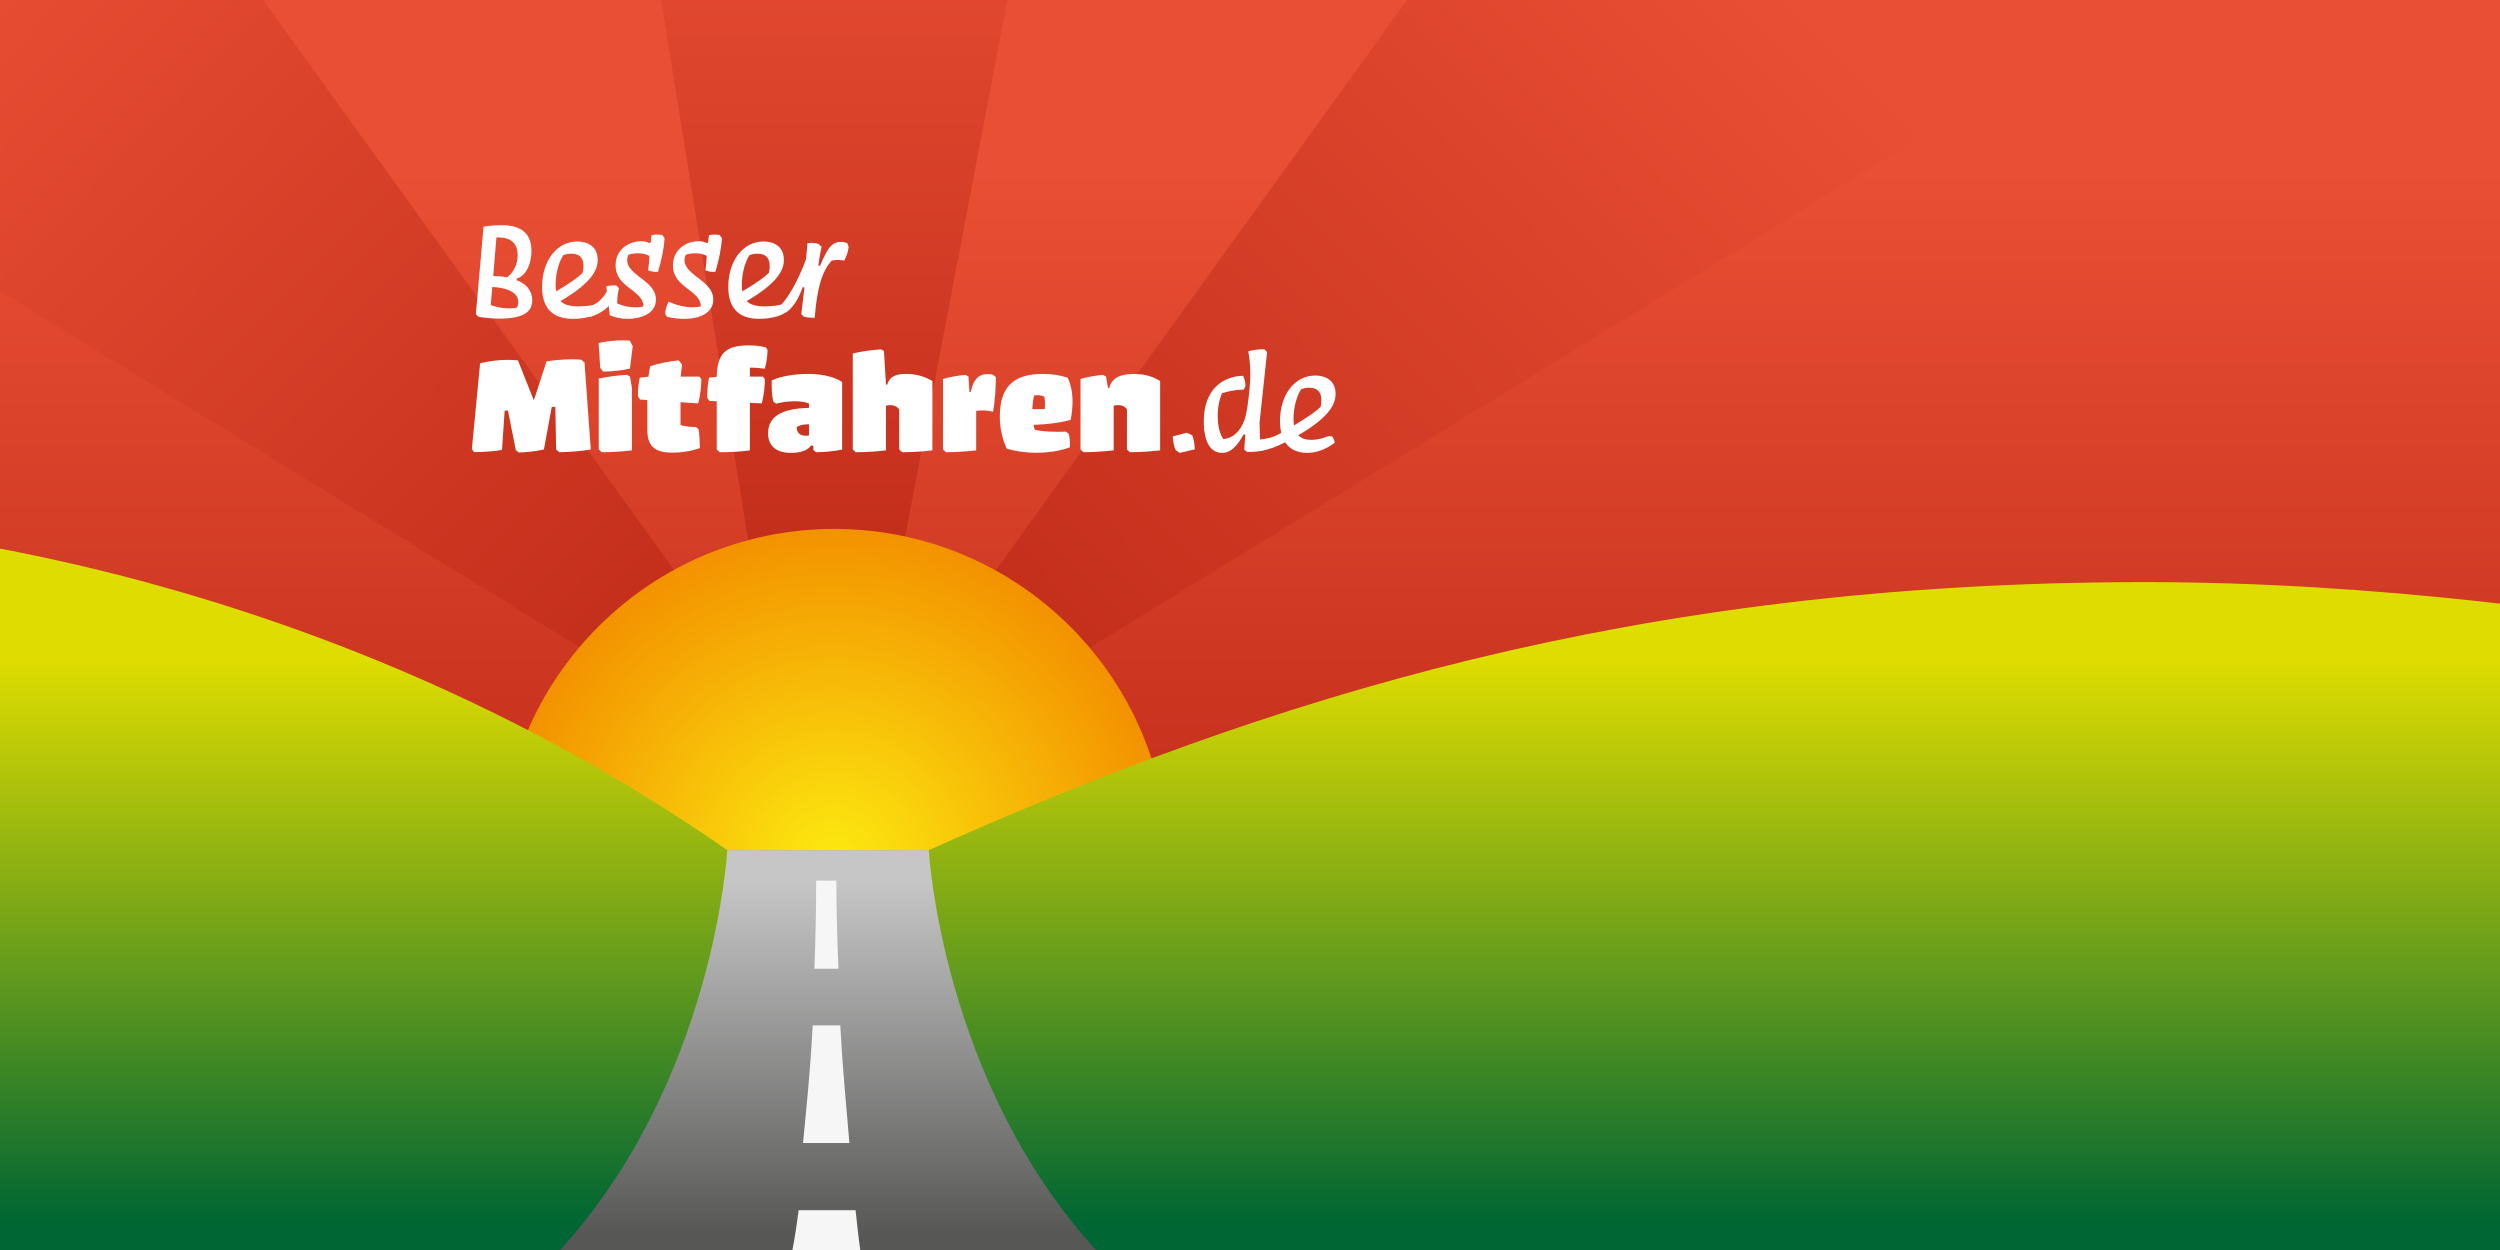 <?xml version="1.0" encoding="utf-8"?>
<!-- Generator: Adobe Illustrator 15.0.2, SVG Export Plug-In . SVG Version: 6.00 Build 0)  -->
<!DOCTYPE svg PUBLIC "-//W3C//DTD SVG 1.1//EN" "http://www.w3.org/Graphics/SVG/1.1/DTD/svg11.dtd">
<svg version="1.1" xmlns="http://www.w3.org/2000/svg" xmlns:xlink="http://www.w3.org/1999/xlink" x="0px" y="0px" width="520px"
	 height="260px" viewBox="0 0 520 260" enable-background="new 0 0 520 260" xml:space="preserve">
<rect x="0" y="0" width="520" height="260" fill="#333333" stroke="none"/>
<g id="Ebene_1">
	<linearGradient id="SVGID_1_" gradientUnits="userSpaceOnUse" x1="390.998" y1="35.107" x2="390.998" y2="176.191">
		<stop  offset="0" style="stop-color:#E94F34"/>
		<stop  offset="1" style="stop-color:#C32E1B"/>
	</linearGradient>
	<rect x="-198.502" y="-1.333" fill="url(#SVGID_1_)" width="1179" height="185.365"/>
	<linearGradient id="SVGID_2_" gradientUnits="userSpaceOnUse" x1="173.539" y1="-35.538" x2="173.539" y2="114.383">
		<stop  offset="0" style="stop-color:#E94F34"/>
		<stop  offset="1" style="stop-color:#C32E1B"/>
	</linearGradient>
	<polygon fill="url(#SVGID_2_)" points="156.508,117.877 187.075,117.877 209.782,-1.333 137.295,-1.333 	"/>
	
		<linearGradient id="SVGID_3_" gradientUnits="userSpaceOnUse" x1="169.866" y1="-150.173" x2="169.866" y2="58.982" gradientTransform="matrix(0.703 0.711 -0.711 0.703 145.731 -17.564)">
		<stop  offset="0" style="stop-color:#E94F34"/>
		<stop  offset="1" style="stop-color:#C32E1B"/>
	</linearGradient>
	<polygon fill="url(#SVGID_3_)" points="203.098,124.203 218.466,139.749 448.202,-1.333 293.621,-1.333 	"/>
	
		<linearGradient id="SVGID_4_" gradientUnits="userSpaceOnUse" x1="221.087" y1="-201.985" x2="221.087" y2="7.17" gradientTransform="matrix(-0.703 0.711 0.711 0.703 274.501 -17.564)">
		<stop  offset="0" style="stop-color:#E94F34"/>
		<stop  offset="1" style="stop-color:#C32E1B"/>
	</linearGradient>
	<polygon fill="url(#SVGID_4_)" points="144.281,124.203 128.913,139.749 -100.823,-1.333 53.757,-1.333 	"/>
	<radialGradient id="SVGID_5_" cx="173.538" cy="179.447" r="69.43" gradientUnits="userSpaceOnUse">
		<stop  offset="0" style="stop-color:#FCEA10"/>
		<stop  offset="1" style="stop-color:#F39200"/>
	</radialGradient>
	<circle fill="url(#SVGID_5_)" cx="173.538" cy="179.447" r="69.43"/>
	<linearGradient id="SVGID_6_" gradientUnits="userSpaceOnUse" x1="390.998" y1="137.527" x2="390.998" y2="254.184">
		<stop  offset="0" style="stop-color:#DEDC00"/>
		<stop  offset="1" style="stop-color:#006633"/>
	</linearGradient>
	<path fill="url(#SVGID_6_)" d="M980.498,129.667c-183.4,89.08-344.53-8.585-534.467-8.585c-106.123,0-182.54,24.305-252.843,55.745
		h-41.92c-73.36-51.09-158.51-69.43-218.77-69.43c-72.05,0-131,20.96-131,20.96v132.31h1179V129.667z"/>
	<linearGradient id="SVGID_7_" gradientUnits="userSpaceOnUse" x1="172.228" y1="183.377" x2="172.228" y2="256.748">
		<stop  offset="0" style="stop-color:#C6C6C6"/>
		<stop  offset="1" style="stop-color:#575756"/>
	</linearGradient>
	<path fill="url(#SVGID_7_)" d="M228.558,260.667c-32.75-35.37-35.37-83.84-35.37-83.84h-41.92c0,0-2.62,48.47-35.37,83.84H228.558z
		"/>
	<g>
		<path fill="#FFFFFF" d="M107.452,58.289c1.822,0.635,3.257,2.07,3.257,4.168c0,2.567-2.098,3.809-6.735,3.809
			c-1.711,0-2.981-0.138-4.417-0.359l-0.58-0.552l1.601-18.218c1.242-0.193,2.623-0.304,3.754-0.304c3.947,0,6.21,1.601,6.21,5.355
			c0,2.291-0.855,5.051-3.064,5.769L107.452,58.289z M107.811,62.815c0-1.959-2.264-2.981-5.411-3.119l-0.331,3.754
			c1.242,0.469,2.595,0.69,3.837,0.69c0.441,0,1.021-0.028,1.573-0.138C107.728,63.644,107.811,63.174,107.811,62.815z
			 M103.56,49.373h-0.304l-0.663,8.032c1.021,0.028,2.015,0.11,2.898,0.276c1.518-1.187,2.181-2.926,2.181-4.61
			C107.673,50.643,106.292,49.373,103.56,49.373z"/>
		<path fill="#FFFFFF" d="M126.472,62.926c-0.331,0.607-0.911,1.463-1.573,1.932c-0.745,0.524-1.573,0.855-2.208,1.021
			c-1.077,0.276-2.208,0.442-3.506,0.442c-4.389,0-6.432-2.374-6.432-6.625c0-5.548,3.119-9.468,7.343-9.468
			c2.042,0,4.223,0.966,4.223,3.81c0,2.098-1.214,4.775-7.729,8.584c0.746,0.773,1.96,1.104,3.699,1.104
			c1.85,0,3.588-0.249,5.962-1.077L126.472,62.926z M115.569,59.2c0,0.524,0.027,0.994,0.11,1.408
			c3.119-1.85,4.609-2.981,5.521-3.864c0.11-0.524,0.166-0.966,0.166-1.408c0-1.96-1.104-2.567-2.54-2.567
			c-0.635,0-1.132,0.11-1.656,0.304C116.396,54.176,115.569,56.633,115.569,59.2z"/>
		<path fill="#FFFFFF" d="M134.809,56.246c0.138-1.021,0.221-2.015,0.276-3.009c-0.69-0.386-1.491-0.552-2.374-0.552
			c-0.635,0-1.325,0.083-2.015,0.303c-0.166,0.414-0.249,0.773-0.249,1.132c0,1.353,1.104,2.319,2.374,3.34
			c1.656,1.297,3.616,2.567,3.616,4.858c0,2.622-2.567,4.002-5.99,4.002c-1.16,0-2.567-0.249-3.616-0.773l-0.221-1.905
			c-0.994,1.077-2.54,1.905-3.919,2.236c-0.828,0.193-1.519-0.441-1.684-0.938l0.028-0.635c3.146-0.773,4.361-2.181,5.189-3.727
			l-0.111-1.049c0.718-0.166,1.408-0.193,2.125-0.138l0.524,0.58c-0.276,0.994-0.386,2.015-0.386,3.146
			c1.187,0.524,2.484,0.801,3.754,0.801c0.607,0,1.187-0.055,1.711-0.193c0-1.684-1.463-2.678-2.926-3.809
			c-1.436-1.104-2.871-2.346-2.871-4.72c0-3.312,2.76-5.024,5.327-5.024c0.828,0,1.325,0.166,1.684,0.387l0.303-0.111l0.166-1.545
			c0.386-0.083,0.8-0.11,1.214-0.11c0.331,0,0.69,0.027,1.021,0.083l0.469,0.663c-0.166,2.595-0.69,4.692-1.353,6.983
			C136.189,56.605,135.499,56.495,134.809,56.246z"/>
		<path fill="#FFFFFF" d="M146.734,56.246c0.138-1.021,0.221-2.015,0.276-3.009c-0.69-0.386-1.491-0.552-2.374-0.552
			c-0.635,0-1.325,0.083-2.015,0.303c-0.166,0.414-0.248,0.773-0.248,1.132c0,1.353,1.104,2.319,2.374,3.34
			c1.656,1.297,3.616,2.567,3.616,4.858c0,2.622-2.567,4.002-5.99,4.002c-1.16,0-2.484-0.138-3.616-0.414l-0.414-0.635
			c0.055-0.856,0.304-1.711,0.718-2.512c1.711,0.746,3.45,1.16,4.996,1.16c0.607,0,1.187-0.055,1.711-0.193
			c0-1.684-1.463-2.678-2.926-3.809c-1.436-1.104-2.871-2.346-2.871-4.72c0-3.312,2.76-5.024,5.328-5.024
			c0.828,0,1.325,0.166,1.684,0.387l0.304-0.111l0.166-1.545c0.414-0.083,0.828-0.11,1.215-0.11c0.359,0,0.69,0.027,1.021,0.083
			l0.469,0.663c-0.166,2.595-0.69,4.692-1.353,6.983C148.114,56.605,147.424,56.495,146.734,56.246z"/>
		<path fill="#FFFFFF" d="M165.201,62.926c-0.331,0.607-0.911,1.463-1.573,1.932c-0.745,0.524-1.573,0.855-2.208,1.021
			c-1.077,0.276-2.208,0.442-3.506,0.442c-4.389,0-6.432-2.374-6.432-6.625c0-5.548,3.119-9.468,7.343-9.468
			c2.042,0,4.223,0.966,4.223,3.81c0,2.098-1.214,4.775-7.729,8.584c0.746,0.773,1.96,1.104,3.699,1.104
			c1.85,0,3.588-0.249,5.962-1.077L165.201,62.926z M154.298,59.2c0,0.524,0.027,0.994,0.11,1.408
			c3.119-1.85,4.609-2.981,5.521-3.864c0.11-0.524,0.166-0.966,0.166-1.408c0-1.96-1.104-2.567-2.54-2.567
			c-0.635,0-1.132,0.11-1.656,0.304C155.126,54.176,154.298,56.633,154.298,59.2z"/>
		<path fill="#FFFFFF" d="M167.962,50.56c0.856-0.083,1.546-0.028,2.292,0.166l0.635,0.607c-0.276,1.297-0.524,2.622-0.663,3.919
			l0.331,0.055c1.27-2.926,2.181-4.996,4.279-4.996c0.497,0,0.938,0.083,1.408,0.276l0.276,0.746
			c-0.11,1.076-0.441,1.987-0.938,2.871c-0.883-0.166-1.932-0.166-2.595,0c-1.463,1.656-2.181,3.533-2.732,6.045
			c-0.359,1.628-0.607,3.588-0.801,5.852c-0.745,0-1.601-0.055-2.208-0.193l-0.58-0.552l0.663-5.548l-0.359-0.083
			c-0.773,2.098-1.711,3.975-3.34,5.134c-0.441,0.304-1.159,0.359-1.628,0.304l-0.497-0.883c2.208-1.656,4.472-5.824,6.156-10.379
			L167.962,50.56z"/>
		<path fill="#FFFFFF" d="M122.882,93.482c-1.711,0.332-4.417,0.552-6.542,0.58l-0.663-0.552l-0.166-8.888l-0.746,0.027
			l-1.628,8.833c-1.408,0.359-3.727,0.607-5.217,0.635l-0.635-0.497l-1.628-8.226l-0.69,0.028l-0.552,8.17
			c-1.353,0.221-3.505,0.442-5.796,0.442L98.15,93.4l1.711-17.832c1.573-0.414,3.754-0.717,5.686-0.717
			c0.524,0,1.518,0.027,2.181,0.11l3.312,8.309l2.65-8.116c1.601-0.221,3.229-0.414,5.327-0.414c0.635,0,1.27,0.028,1.877,0.083
			l0.69,0.58L122.882,93.482z"/>
		<path fill="#FFFFFF" d="M124.513,71.345c1.49-0.359,3.368-0.552,4.941-0.552c0.607,0,1.104,0.028,1.546,0.056l0.607,1.159
			l-0.58,4.665c-1.877,0.441-3.892,0.607-5.576,0.607l-0.607-0.745L124.513,71.345z M131.441,93.676
			c-1.987,0.249-4.251,0.386-6.293,0.386l-0.607-0.58v-14.74c1.822-0.386,3.975-0.69,5.879-0.772l0.607,0.358l0.414,2.347V93.676z"
			/>
		<path fill="#FFFFFF" d="M145.298,89.287c0.193,0.883,0.249,2.733,0.276,3.92c-1.739,0.607-3.533,0.938-5.852,0.938
			c-3.864,0-5.079-1.684-5.079-4.748v-6.183l-1.518-0.111l-0.441-0.662c0-1.297,0.11-2.595,0.386-3.892l1.794-0.193l0.359-2.181
			c1.684-0.552,3.892-1.021,5.935-1.214l0.718,0.883l-0.304,2.484h3.864l0.442,0.525c0,1.187-0.166,3.312-0.663,5.051l-3.671-0.249
			v4.72c0.966,0.386,2.236,0.441,3.202,0.441L145.298,89.287z"/>
		<path fill="#FFFFFF" d="M158.659,78.328l0.441,0.525c0,1.187-0.166,3.312-0.662,5.051l-2.457-0.11v9.882
			c-2.181,0.304-4.333,0.386-6.293,0.386l-0.607-0.58v-10.02l-1.546-0.083l-0.442-0.663c0-1.297,0.11-2.871,0.387-4.168l1.601-0.166
			c0.11-4.665,1.656-6.542,6.625-6.542c1.573,0,2.595,0.166,3.616,0.414l0.331,0.58c-0.027,1.214-0.249,2.843-0.58,3.864
			c-0.718-0.11-1.684-0.221-2.733-0.221h-0.359v1.849H158.659z"/>
		<path fill="#FFFFFF" d="M175.166,79.46v14.05c-1.628,0.359-3.947,0.552-5.41,0.552l-0.58-0.469v-0.855l-0.469-0.083
			c-0.745,1.132-2.429,1.546-4.196,1.546c-3.229,0-4.748-1.601-4.748-4.085c0-3.395,2.705-5.162,8.502-5.272v-0.911
			c-0.883-0.359-1.933-0.469-2.954-0.469c-1.436,0-2.815,0.221-3.865,0.497l-0.607-0.442c-0.304-1.214-0.359-3.009-0.304-4.417
			c2.042-0.883,4.831-1.325,7.48-1.325C171.357,77.776,173.731,78.494,175.166,79.46z M167.603,90.639
			c0.193,0,0.441-0.027,0.663-0.055v-2.318h-0.387c-0.966,0-1.739,0.276-2.153,0.552C165.698,90.087,166.471,90.639,167.603,90.639z
			"/>
		<path fill="#FFFFFF" d="M193.938,79.267v14.409c-1.987,0.249-4.251,0.386-6.293,0.386l-0.607-0.58v-8.336
			c-0.441-0.607-1.159-0.883-1.904-0.883c-0.276,0-0.58,0.055-0.856,0.11v9.302c-1.987,0.249-4.251,0.386-6.293,0.386l-0.607-0.58
			V73.525c1.353-0.359,4.141-0.773,5.879-0.855l0.607,0.358l0.414,6.956l0.276,0.028c0.469-1.794,1.96-2.236,3.892-2.236
			C190.901,77.776,192.695,78.494,193.938,79.267z"/>
		<path fill="#FFFFFF" d="M207.133,78.439c0,2.015-0.138,4.886-0.58,7.204c-0.663-0.166-1.463-0.276-2.264-0.276
			c-0.414,0-0.828,0.027-1.242,0.11v8.198c-1.987,0.249-4.278,0.386-6.293,0.386l-0.607-0.58V78.825
			c1.187-0.386,3.312-0.745,4.693-0.855l0.607,0.358l0.193,3.175l0.276,0.027c0.524-2.484,1.518-3.727,3.561-3.727
			c0.304,0,0.635,0.028,0.994,0.111L207.133,78.439z"/>
		<path fill="#FFFFFF" d="M222.702,87.327c-2.236,0.635-4.886,0.938-7.729,1.049c0.083,0.331,0.166,0.663,0.248,0.994
			c1.574,0.442,4.5,0.497,6.487,0.414l0.607,0.469c0.221,0.994,0.276,1.877,0.221,2.788c-2.098,0.8-4.582,1.131-7.011,1.131
			c-2.374,0-4.61-0.358-6.155-0.883c-0.994-2.318-1.408-4.417-1.408-6.652c0-6.045,2.705-8.86,8.971-8.86
			c1.932,0,3.451,0.249,5.134,0.773c0.69,1.408,1.021,3.119,1.021,4.996C223.088,84.76,222.95,86.03,222.702,87.327z
			 M215.111,82.248c-0.193,0.69-0.331,1.684-0.386,2.871l2.595-0.055c0.027-0.359,0.055-0.718,0.055-1.021
			c0-0.58-0.055-1.104-0.193-1.573C216.519,82.193,215.884,82.165,215.111,82.248z"/>
		<path fill="#FFFFFF" d="M241.308,79.267v14.409c-1.987,0.221-4.251,0.386-6.293,0.386l-0.607-0.58v-8.336
			c-0.331-0.552-1.021-0.883-1.877-0.883c-0.276,0-0.58,0.055-0.883,0.11v9.302c-1.987,0.221-4.251,0.386-6.293,0.386l-0.607-0.58
			V78.825c1.187-0.386,3.312-0.745,4.693-0.855l0.607,0.358l0.414,2.347l0.276,0.027c0.441-2.015,2.208-2.926,5.134-2.926
			C238.437,77.776,240.176,78.521,241.308,79.267z"/>
		<path fill="#FFFFFF" d="M244.539,93.621c-0.331-0.746-0.552-1.711-0.607-2.843l2.871-0.773l1.187,0.524
			c0.304,0.828,0.497,1.822,0.524,2.926l-3.119,0.745L244.539,93.621z"/>
		<path fill="#FFFFFF" d="M266.151,90.805c-0.304,0.773-0.883,1.435-1.573,1.932c-0.718,0.524-1.463,0.855-2.208,1.021
			c-0.718,0.166-1.628,0.249-2.981,0.249l-0.58-0.497l0.221-3.092l-0.332-0.083c-1.325,2.346-2.595,3.864-4.527,3.864
			c-2.181,0-3.781-1.932-3.781-6.597c0-6.487,3.836-9.33,8.17-9.44c0.331,0.663,0.497,1.38,0.497,2.208l-0.359,0.663
			c-1.463,0-3.395,0.358-4.527,0.772c-0.359,0.801-0.883,2.484-0.883,4.72c0,1.601,0.249,3.533,1.187,4.803
			c1.822-0.138,3.478-1.436,4.389-4.002c0.497-1.408,0.8-3.975,1.049-6.459c0.249-2.622,0.221-5.245-0.276-7.784
			c1.104-0.332,2.236-0.442,3.34-0.442l0.579,0.58l-1.573,14.768l0.11,3.423c1.408-0.138,2.705-0.469,3.837-0.883L266.151,90.805z"
			/>
		<path fill="#FFFFFF" d="M277.139,90.833c0.249,0.359,0.414,0.801,0.497,1.242c-1.684,1.297-3.671,2.125-5.741,2.125
			c-2.126,0-3.644-0.773-4.582-2.208c-1.602,0.828-3.147,1.463-4.941,1.767c-0.828,0.138-1.518-0.441-1.684-0.938l0.028-0.635
			c1.739-0.304,3.753-1.021,5.796-2.153c-0.193-0.718-0.276-1.546-0.276-2.457c0-5.548,3.119-9.468,7.343-9.468
			c2.043,0,4.223,0.966,4.223,3.81c0,2.098-1.214,4.803-7.756,8.612c0.607,0.663,1.546,0.966,2.732,0.966
			c1.27,0,2.401-0.331,3.671-0.828L277.139,90.833z M269.051,87.079c0,0.524,0.028,0.994,0.11,1.408
			c3.092-1.85,4.61-2.981,5.521-3.864c0.111-0.524,0.166-0.966,0.166-1.408c0-1.96-1.104-2.567-2.539-2.567
			c-0.635,0-1.132,0.11-1.656,0.304C269.879,82.055,269.051,84.512,269.051,87.079z"/>
	</g>
	<g>
		<path fill="#F6F6F6" d="M177.958,251.715h-11.836c-0.711,5.544-1.426,8.952-1.426,8.952h14.321
			C179.017,260.667,178.485,256.878,177.958,251.715z"/>
		<path fill="#F6F6F6" d="M173.965,183.159h-4.202c0,6.192-0.137,12.352-0.367,18.34h5.001
			C174.13,195.19,173.965,188.962,173.965,183.159z"/>
		<path fill="#F6F6F6" d="M174.778,213.289h-5.74c-0.522,9.945-1.261,16.588-2.01,24.453h9.649
			C175.996,229.624,175.296,222.83,174.778,213.289z"/>
	</g>
</g>
<g id="Ebene_2">
</g>
<g id="Ebene_3" display="none">
</g>
</svg>

